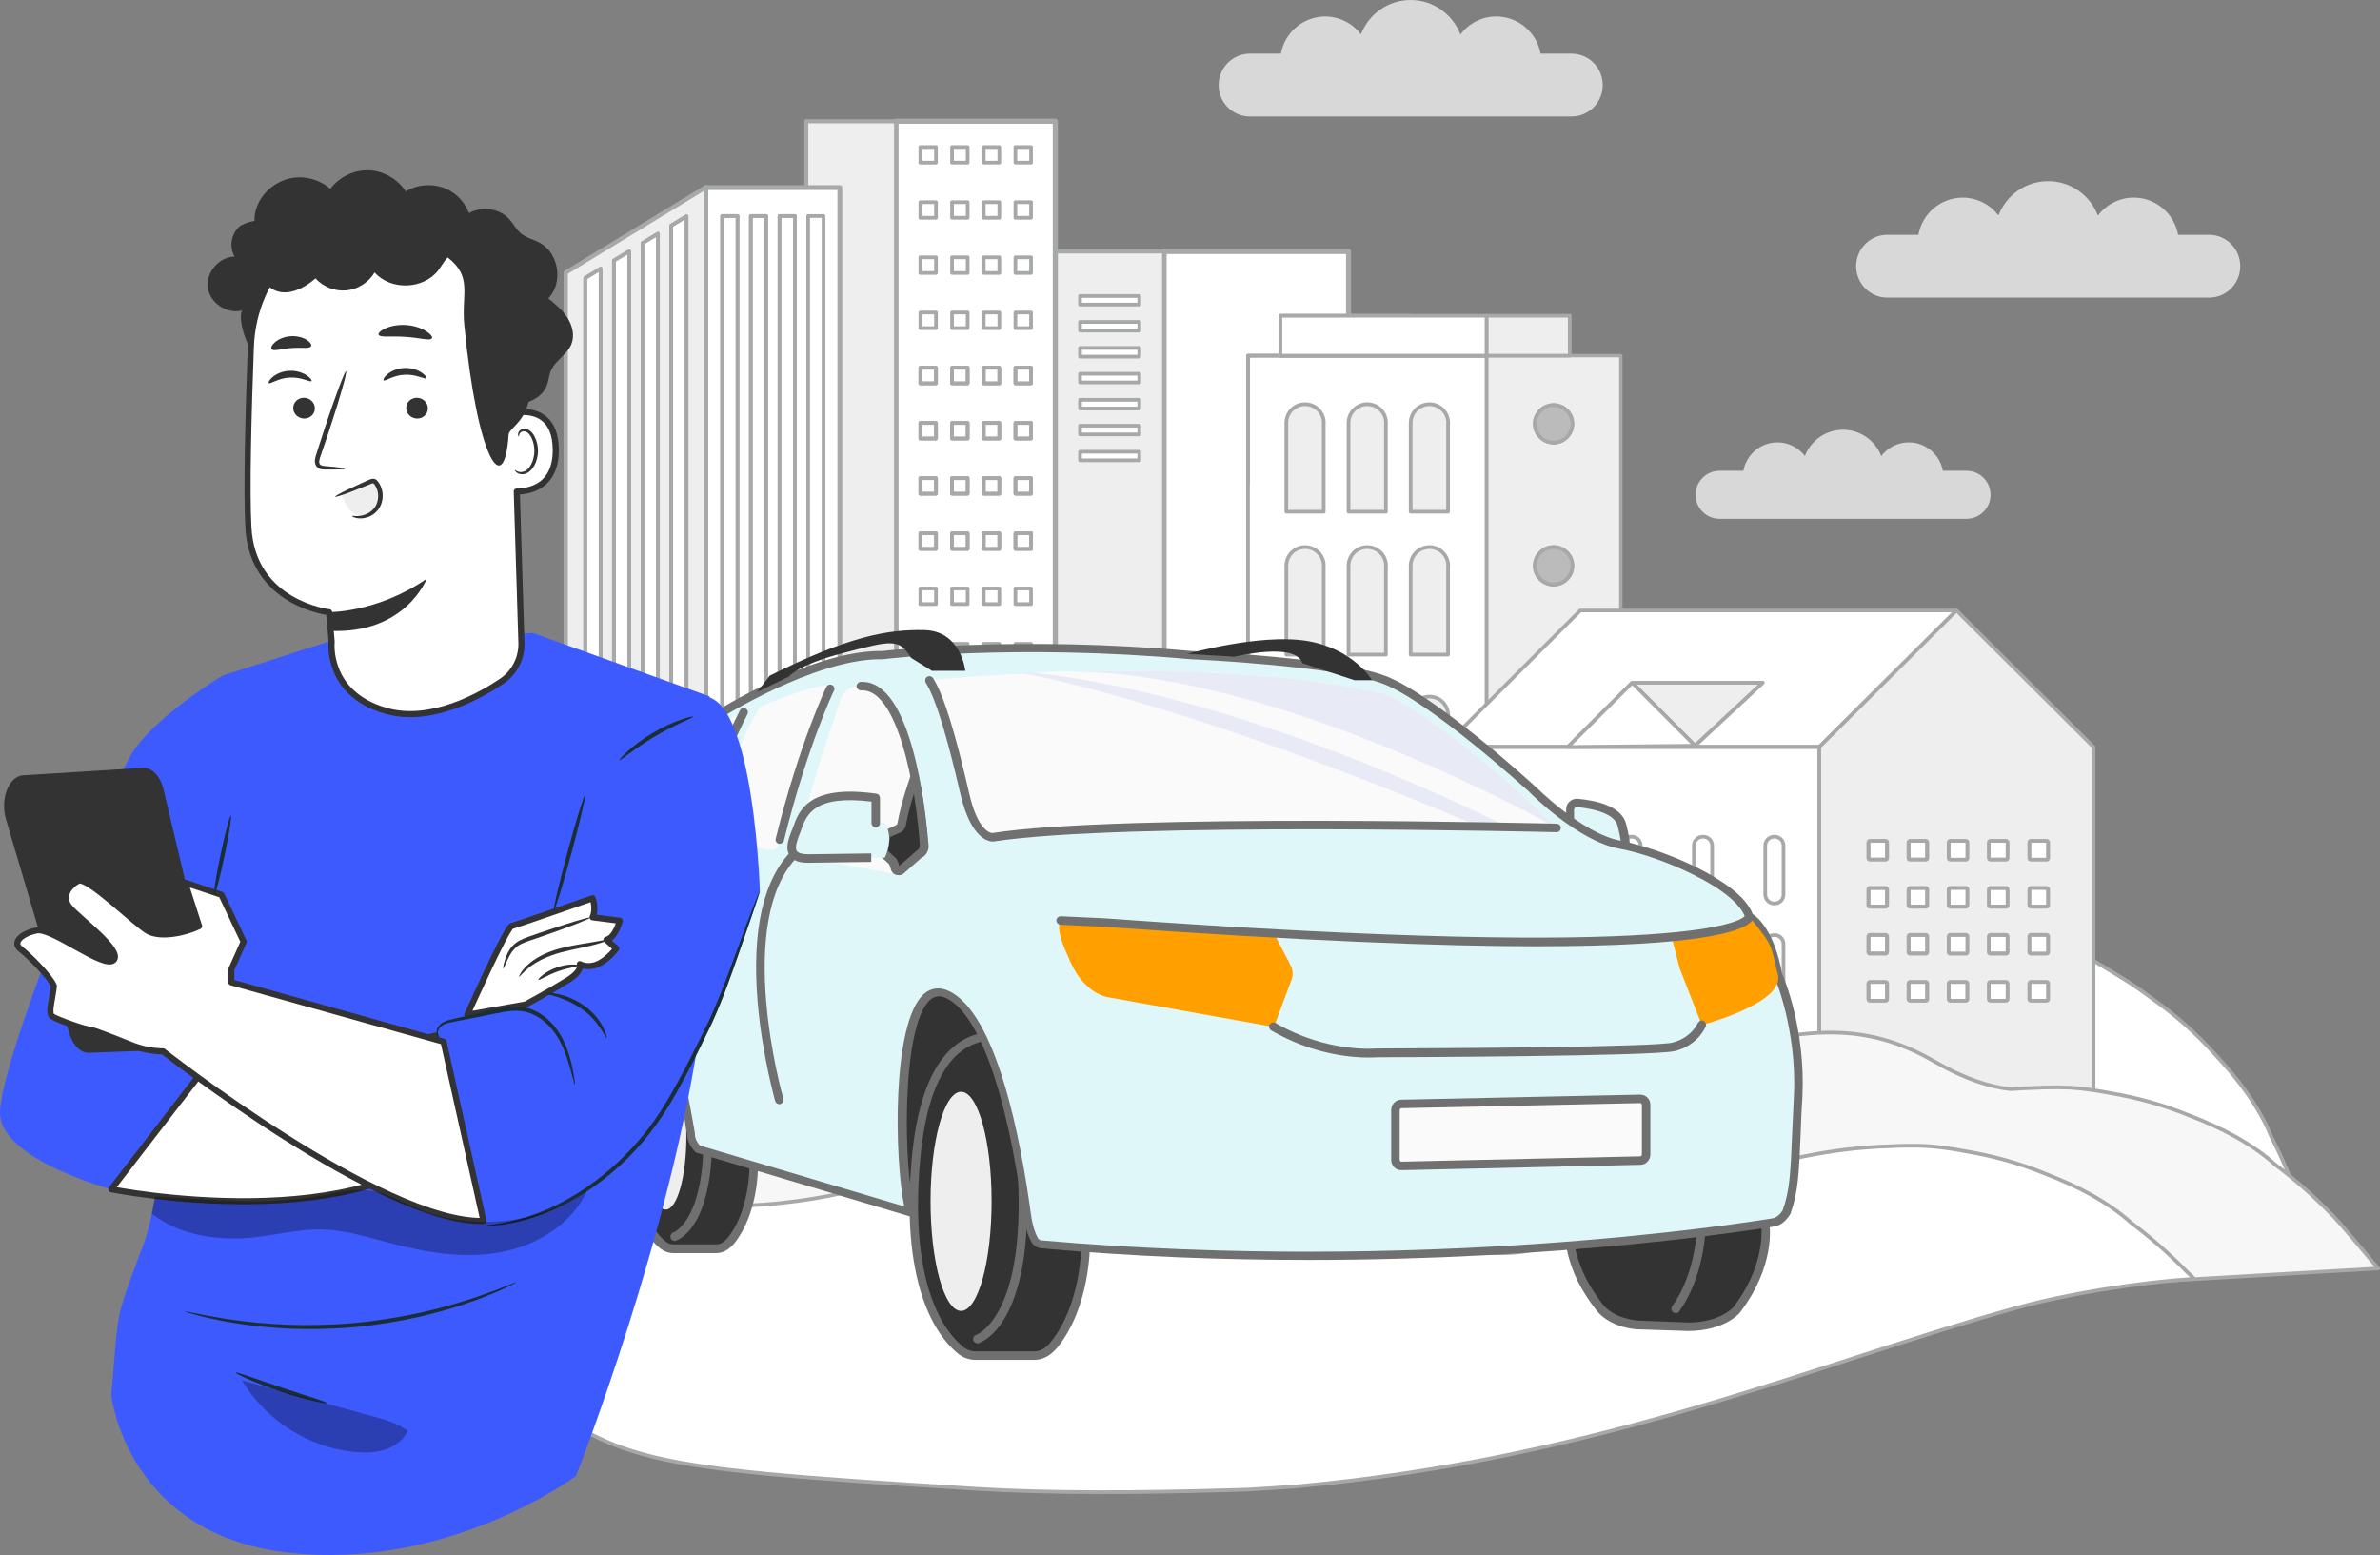 <?xml version="1.0" encoding="UTF-8"?>
<svg xmlns="http://www.w3.org/2000/svg" xmlns:xlink="http://www.w3.org/1999/xlink" viewBox="0 0 780.121 509.576">
  <rect x="0" y="0" width="780.121" height="509.576" fill="#808080" stroke="none"/>
  <defs>
    <style>
      .cls-1, .cls-2, .cls-3, .cls-4, .cls-5, .cls-6, .cls-7, .cls-8, .cls-9, .cls-10, .cls-11, .cls-12, .cls-13, .cls-14, .cls-15 {
        stroke-width: 0px;
      }

      .cls-1, .cls-16 {
        fill: #eee;
      }

      .cls-2 {
        fill: #333;
      }

      .cls-17 {
        stroke-width: 2px;
      }

      .cls-17, .cls-18, .cls-19, .cls-20, .cls-16, .cls-21, .cls-22, .cls-23, .cls-24, .cls-25, .cls-26, .cls-27, .cls-28, .cls-29 {
        stroke-linecap: round;
        stroke-linejoin: round;
      }

      .cls-17, .cls-18, .cls-22, .cls-24, .cls-26, .cls-30, .cls-15, .cls-29 {
        fill: #fff;
      }

      .cls-17, .cls-22 {
        stroke: #333;
      }

      .cls-18 {
        stroke-width: 1.684px;
      }

      .cls-18, .cls-19, .cls-20, .cls-16, .cls-21, .cls-23, .cls-24, .cls-25, .cls-26, .cls-30, .cls-27, .cls-28, .cls-29 {
        stroke: #a7a8a8;
      }

      .cls-19, .cls-3 {
        fill: none;
      }

      .cls-19, .cls-20, .cls-16, .cls-21, .cls-23, .cls-24, .cls-30 {
        stroke-width: 1.205px;
      }

      .cls-31 {
        clip-path: url(#clippath);
      }

      .cls-4 {
        fill: #333;
      }

      .cls-20, .cls-25, .cls-27, .cls-28 {
        fill: #eee;
      }

      .cls-5 {
        fill: #e8eaf6;
      }

      .cls-6 {
        fill: #1a2e35;
      }

      .cls-21 {
        fill: #bbb;
      }

      .cls-7 {
        fill: #000;
      }

      .cls-8 {
        fill: #3d5afe;
      }

      .cls-23 {
        fill: #f7f7f7;
      }

      .cls-9 {
        fill: #ededed;
        opacity: .8;
      }

      .cls-25 {
        stroke-width: 1.088px;
      }

      .cls-26 {
        stroke-width: 1.574px;
      }

      .cls-10 {
        fill: #ffa000;
      }

      .cls-32 {
        opacity: .3;
      }

      .cls-11, .cls-12 {
        fill: #e0f7fa;
      }

      .cls-12 {
        mix-blend-mode: multiply;
      }

      .cls-30 {
        stroke-miterlimit: 10;
      }

      .cls-13 {
        fill: #707070;
      }

      .cls-33 {
        isolation: isolate;
      }

      .cls-27 {
        stroke-width: 1.306px;
      }

      .cls-14 {
        fill: #fafafa;
      }

      .cls-28 {
        stroke-width: 1.316px;
      }

      .cls-29 {
        stroke-width: 1.669px;
      }
    </style>
    <clipPath id="clippath">
      <rect class="cls-3" x="104.203" y="278.793" width="659.849" height="158.676"/>
    </clipPath>
  </defs>
  <g class="cls-33">
    <g id="Capa_1" data-name="Capa 1">
      <g>
        <path class="cls-9" d="M515.117,17.583h-10.132c-1.259-6.911-7.285-12.176-14.524-12.176-4.811,0-9.061,2.304-11.766,5.877-2.526-6.582-8.873-11.283-16.3-11.283s-13.775,4.654-16.3,11.236c-2.705-3.526-6.955-5.83-11.721-5.83-7.24,0-13.265,5.265-14.524,12.176h-10.177c-5.651,0-10.23,4.607-10.23,10.296s4.579,10.296,10.23,10.296h105.446c5.651,0,10.23-4.607,10.23-10.296s-4.579-10.296-10.23-10.296Z"/>
        <path class="cls-9" d="M724.081,76.943h-10.132c-1.259-6.911-7.285-12.176-14.524-12.176-4.811,0-9.061,2.304-11.766,5.877-2.526-6.582-8.873-11.283-16.3-11.283s-13.775,4.654-16.3,11.236c-2.705-3.526-6.955-5.83-11.721-5.83-7.24,0-13.265,5.265-14.524,12.176h-10.177c-5.651,0-10.23,4.607-10.23,10.296s4.579,10.296,10.23,10.296h105.446c5.651,0,10.23-4.607,10.23-10.296s-4.579-10.296-10.23-10.296Z"/>
        <path class="cls-9" d="M644.61,154.272h-7.779c-.967-5.285-5.598-9.311-11.152-9.311-3.695,0-6.962,1.762-9.038,4.494-1.934-5.033-6.812-8.628-12.516-8.628s-10.582,3.559-12.516,8.592c-2.076-2.696-5.344-4.458-9.001-4.458-5.561,0-10.185,4.027-11.152,9.311h-7.817c-4.339,0-7.854,3.523-7.854,7.873s3.515,7.874,7.854,7.874h80.97c4.339,0,7.854-3.523,7.854-7.874s-3.515-7.873-7.854-7.873Z"/>
        <g class="cls-31">
          <g>
            <path class="cls-24" d="M753.829,394.739s0,.001,0,.002c-.017-.049-.033-.098,0-.002Z"/>
            <path class="cls-24" d="M753.83,394.741c.018.052.036.104,0-.002-2.724-8.148-5.891-15.573-9.415-22.388-.021-.054-.039-.098-.061-.152-3.828-9.47-10.706-18.664-18.308-26.715-.015-.017-.028-.036-.043-.051-6.203-6.916-12.924-12.764-19.965-17.763-4.47-3.341-7.768-5.586-10.613-7.297-3-1.804-7.228-4.442-11.016-6.656-8.024-4.691-17.052-8.467-25.922-10.734-2.703-.727-6.271-1.78-8.625-2.25-4.297-.92-8.125-2.376-12.324-3.024-25.793-5.949-70.551,1.98-80.812,3.946-1.334.256-2.619.675-3.847,1.258-11.096,5.271-74.157,32.784-127.86,4.833-59.114-30.766-97.611,14.789-112.203,15.582-14.59.833-65.101-25.295-96.343,0-34.097,27.634-68.433,25.176-68.433,25.176-17.563-7.771-32.272-10.308-44.761-9.555-8.961.516-16.771,2.736-23.67,5.947-16.176,7.494-27.198,20.379-36.04,29.221-4.52,4.52-9.595,7.453-15.383,9.237-6.343,1.983-13.52,2.657-21.846,2.657-14.114.04-31.479-1.745-53.484-2.142-7.93-.118-16.256,1.031-24.622,3.093-1.744.436-3.449.912-5.194,1.388-24.105,6.859-47.854,20.22-62.683,29.576,26.921,2.379,51.225,4.798,69.146,7.098,1.467.197,2.895.356,4.242.555H39.882s18.635-31.996,63.357-34.018c0,0,15.582,2.814,27.316-10.546,11.736-13.361,29.578-22.283,56.696-14.591,27.159,7.692,34.414-13.758,69.662-15.383,35.207-1.626,53.049,10.11,76.519,7.691,23.471-2.419,58.283-32.273,110.934-25.652,52.652,6.581,42.938,24.819,87.462,17.524,23.889-3.911,42.068-9.912,58.846-11.713.295,2.525.567,4.86.814,6.972,1.809.352,3.642.707,5.457,1.059l22.374,12.372,135.503,38.395s.126-.268-.993-2.946Z"/>
          </g>
        </g>
        <g>
          <rect class="cls-29" x="381.565" y="82.413" width="60.47" height="191.072" transform="translate(823.6 355.897) rotate(-180)"/>
          <rect class="cls-27" x="345.921" y="82.413" width="35.644" height="191.072" transform="translate(727.486 355.897) rotate(-180)"/>
          <rect class="cls-18" x="293.666" y="39.73" width="52.255" height="225.126" transform="translate(639.586 304.586) rotate(-180)"/>
          <path class="cls-19" d="M293.666,39.73v240.259c11.54,2.895,19.791,10.11,33.897,17.96,6.071,3.37,12.419,4.838,18.358,5.154V39.73s-52.255,0-52.255,0ZM332.839,229.047h5.119v5.115h-5.119v-5.115ZM332.839,210.967h5.119v5.115h-5.119v-5.115ZM332.839,192.849h5.119v5.115h-5.119v-5.115ZM332.839,174.769h5.119v5.115h-5.119v-5.115ZM332.839,156.69h5.119v5.115h-5.119v-5.115ZM332.839,138.611h5.119v5.113h-5.119v-5.113ZM332.839,120.492h5.119v5.154h-5.119v-5.154ZM332.839,102.412h5.119v5.115h-5.119v-5.115ZM332.839,84.334h5.119v5.114h-5.119v-5.114ZM332.839,66.254h5.119v5.115h-5.119v-5.115ZM332.839,48.174h5.119v5.115h-5.119v-5.115ZM322.455,229.047h5.107v5.115h-5.107v-5.115ZM322.455,210.967h5.107v5.115h-5.107v-5.115ZM322.455,192.849h5.107v5.115h-5.107v-5.115ZM322.455,174.769h5.107v5.115h-5.107v-5.115ZM322.455,156.69h5.107v5.115h-5.107v-5.115ZM322.455,138.611h5.107v5.113h-5.107v-5.113ZM322.455,120.492h5.107v5.154h-5.107v-5.154ZM322.455,102.412h5.107v5.115h-5.107v-5.115ZM322.455,84.334h5.107v5.114h-5.107v-5.114ZM322.455,66.254h5.107v5.115h-5.107v-5.115ZM322.455,48.174h5.107v5.115h-5.107v-5.115ZM312.06,229.047h5.119v5.115h-5.119v-5.115ZM312.06,210.967h5.119v5.115h-5.119v-5.115ZM312.06,192.849h5.119v5.115h-5.119v-5.115ZM312.06,174.769h5.119v5.115h-5.119v-5.115ZM312.06,156.69h5.119v5.115h-5.119v-5.115ZM312.06,138.611h5.119v5.113h-5.119v-5.113ZM312.06,120.492h5.119v5.154h-5.119v-5.154ZM312.06,102.412h5.119v5.115h-5.119v-5.115ZM312.06,84.334h5.119v5.114h-5.119v-5.114ZM312.06,66.254h5.119v5.115h-5.119v-5.115ZM312.06,48.174h5.119v5.115h-5.119v-5.115ZM301.676,234.162v-5.115h5.119v5.115h-5.156s.036,0,.036,0ZM301.676,216.082v-5.115h5.119v5.115h-5.156s.036,0,.036,0ZM301.676,197.964v-5.115h5.119v5.115h-5.156s.036,0,.036,0ZM301.676,179.884v-5.115h5.119v5.115h-5.156s.036,0,.036,0ZM301.676,161.804v-5.115h5.119v5.115h-5.156s.036,0,.036,0ZM301.676,143.725v-5.113h5.119v5.113h-5.156s.036,0,.036,0ZM301.676,125.646v-5.154h5.119v5.154h-5.156s.036,0,.036,0ZM301.676,107.527v-5.115h5.119v5.115h-5.156s.036,0,.036,0ZM301.676,89.447v-5.114h5.119v5.114h-5.156s.036,0,.036,0ZM301.676,71.369v-5.115h5.119v5.115h-5.156s.036,0,.036,0ZM301.676,53.289v-5.115h5.119v5.115h-5.156s.036,0,.036,0Z"/>
          <path class="cls-28" d="M264.286,39.731v230.828c5.589,3.975,8.769,7.335,8.769,7.335,8.444-1.326,14.949-.853,20.659.899V39.731s-29.428,0-29.428,0Z"/>
          <path class="cls-19" d="M253.902,70.786h5.035v186.662h-5.035V70.786Z"/>
          <path class="cls-19" d="M332.839,120.491h5.119v5.115h-5.119v-5.115Z"/>
          <path class="cls-19" d="M322.455,120.491h5.107v5.115h-5.107v-5.115Z"/>
          <path class="cls-19" d="M312.06,120.491h5.119v5.115h-5.119v-5.115Z"/>
          <path class="cls-19" d="M301.676,120.491h5.119v5.115h-5.119v-5.115Z"/>
          <path class="cls-19" d="M332.839,138.57h5.119v5.115h-5.119v-5.115Z"/>
          <path class="cls-19" d="M322.455,138.57h5.107v5.115h-5.107v-5.115Z"/>
          <path class="cls-19" d="M312.06,138.57h5.119v5.115h-5.119v-5.115Z"/>
          <path class="cls-19" d="M301.676,138.57h5.119v5.115h-5.119v-5.115Z"/>
          <path class="cls-19" d="M332.839,156.69h5.119v5.115h-5.119v-5.115Z"/>
          <path class="cls-19" d="M322.455,156.69h5.107v5.115h-5.107v-5.115Z"/>
          <path class="cls-19" d="M312.06,156.69h5.119v5.115h-5.119v-5.115Z"/>
          <path class="cls-19" d="M301.676,156.69h5.119v5.115h-5.119v-5.115Z"/>
          <path class="cls-19" d="M332.839,174.769h5.119v5.115h-5.119v-5.115Z"/>
          <path class="cls-19" d="M322.455,174.769h5.107v5.115h-5.107v-5.115Z"/>
          <path class="cls-19" d="M312.06,174.769h5.119v5.115h-5.119v-5.115Z"/>
          <path class="cls-19" d="M301.676,174.769h5.119v5.115h-5.119v-5.115Z"/>
          <path class="cls-24" d="M354.016,97.002h19.418v2.815h-19.418v-2.815Z"/>
          <path class="cls-24" d="M354.016,105.487h19.418v2.855h-19.418v-2.855Z"/>
          <path class="cls-24" d="M354.016,114.011h19.418v2.855h-19.418v-2.855Z"/>
          <path class="cls-24" d="M354.016,122.496h19.418v2.815h-19.418v-2.815Z"/>
          <path class="cls-24" d="M354.016,131.02h19.418v2.855h-19.418v-2.855Z"/>
          <path class="cls-24" d="M354.016,139.505h19.418v2.855h-19.418v-2.855Z"/>
          <path class="cls-24" d="M354.016,148.029h19.418v2.815h-19.418v-2.815Z"/>
          <rect class="cls-26" x="231.354" y="61.47" width="43.931" height="233.761" transform="translate(506.64 356.702) rotate(-180)"/>
          <polygon class="cls-26" points="231.354 295.232 185.532 299.929 185.532 89.382 231.354 61.47 231.354 295.232"/>
          <path class="cls-19" d="M231.354,61.47v221.709c18.96-2.3,34.74,4.48,43.931,9.951V61.47s-43.931,0-43.931,0ZM264.902,70.788h5.035v186.661h-5.035V70.788ZM255.507,70.788h5.035v186.661h-5.035V70.788ZM246.111,70.788h5.035v186.661h-5.035V70.788ZM236.715,70.788h5.035v186.661h-5.035V70.788Z"/>
          <path class="cls-20" d="M185.532,89.382v196.81c12.805,2.339,20.731,5.393,20.731,5.393,8.757-4.877,17.201-7.454,25.092-8.406V61.47s-45.823,27.912-45.823,27.912ZM220.019,73.92l4.999-3.054v186.582h-4.999V73.92ZM210.624,79.628l5.035-3.052v180.872h-5.035V79.628ZM201.228,85.378l4.999-3.054v175.124h-4.999V85.378ZM191.832,91.086l5.035-3.052v169.414h-5.035V91.086Z"/>
          <path class="cls-19" d="M255.507,70.786h5.035v186.662h-5.035V70.786Z"/>
          <path class="cls-19" d="M246.111,70.786h5.035v186.662h-5.035V70.786Z"/>
          <path class="cls-19" d="M236.715,70.786h5.035v186.662h-5.035V70.786Z"/>
          <path class="cls-19" d="M220.019,73.918v183.529s5.035,0,5.035,0V70.866s-5.035,3.052-5.035,3.052Z"/>
          <path class="cls-19" d="M210.624,79.668v177.78s5.035,0,5.035,0V76.576s-5.035,3.092-5.035,3.092Z"/>
          <path class="cls-19" d="M201.228,85.378v172.071s5.035,0,5.035,0V82.324s-5.035,3.054-5.035,3.054Z"/>
          <path class="cls-19" d="M191.832,91.126v166.321s5.035,0,5.035,0V88.034s-5.035,3.092-5.035,3.092Z"/>
        </g>
        <g>
          <rect class="cls-25" x="487.256" y="116.553" width="44.016" height="177.808"/>
          <rect class="cls-24" x="409.073" y="116.553" width="78.184" height="177.808"/>
          <path class="cls-19" d="M409.073,158.381v-41.828h78.148"/>
          <path class="cls-19" d="M462.394,103.468h-42.695v13.083h42.695"/>
          <path class="cls-16" d="M433.929,138.597c0-3.37-2.734-6.146-6.143-6.146s-6.145,2.736-6.145,6.146v29.1h12.252v-29.1h.036Z"/>
          <path class="cls-16" d="M454.311,138.597c0-3.37-2.734-6.146-6.143-6.146-3.373,0-6.143,2.736-6.143,6.146v29.1h12.251v-29.1h.036Z"/>
          <path class="cls-16" d="M433.929,185.421c0-3.37-2.734-6.146-6.143-6.146s-6.145,2.736-6.145,6.146v29.1h12.252v-29.1h.036Z"/>
          <path class="cls-16" d="M454.311,185.421c0-3.37-2.734-6.146-6.143-6.146-3.373,0-6.143,2.736-6.143,6.146v29.1h12.251v-29.1h.036Z"/>
          <path class="cls-16" d="M433.929,234.425c0-3.37-2.734-6.146-6.143-6.146s-6.145,2.736-6.145,6.146v29.1h12.252v-29.1h.036Z"/>
          <path class="cls-16" d="M454.311,234.425c0-3.37-2.734-6.146-6.143-6.146-3.373,0-6.143,2.736-6.143,6.146v29.1h12.251v-29.1h.036Z"/>
          <path class="cls-16" d="M474.693,138.597c0-3.37-2.734-6.146-6.144-6.146-3.373,0-6.155,2.736-6.155,6.146v29.1h12.251v-29.1h.048Z"/>
          <path class="cls-16" d="M474.693,185.42c0-3.37-2.734-6.146-6.144-6.146-3.373,0-6.155,2.736-6.155,6.146v29.102h12.251v-29.102h.048Z"/>
          <path class="cls-16" d="M474.693,234.424c0-3.369-2.734-6.145-6.144-6.145-3.373,0-6.155,2.736-6.155,6.145v29.102h12.251v-29.102h.048Z"/>
          <path class="cls-19" d="M515.371,138.874c0,3.37-2.734,6.146-6.143,6.146-3.373,0-6.155-2.737-6.155-6.146,0-3.37,2.734-6.106,6.155-6.106,3.409-.04,6.143,2.736,6.143,6.106Z"/>
          <path class="cls-19" d="M515.371,185.42c0,3.369-2.734,6.145-6.143,6.145-3.373,0-6.155-2.736-6.155-6.145,0-3.37,2.734-6.146,6.155-6.146,3.409.04,6.143,2.775,6.143,6.146Z"/>
          <path class="cls-19" d="M515.371,234.424c0,3.37-2.734,6.146-6.143,6.146-3.373,0-6.155-2.736-6.155-6.146,0-3.369,2.734-6.145,6.155-6.145s6.143,2.775,6.143,6.145Z"/>
          <path class="cls-19" d="M487.256,116.553h-24.863"/>
          <path class="cls-20" d="M514.54,103.468h-27.284v13.083h27.284v-13.083Z"/>
          <path class="cls-21" d="M509.264,240.57c-3.373,0-6.143-2.736-6.143-6.145,0-3.37,2.734-6.146,6.143-6.146,3.373,0,6.143,2.736,6.143,6.146-.036,3.369-2.77,6.145-6.143,6.145Z"/>
          <path class="cls-21" d="M509.264,191.565c-3.373,0-6.143-2.736-6.143-6.145,0-3.37,2.734-6.146,6.143-6.146,3.373,0,6.143,2.736,6.143,6.146-.036,3.369-2.77,6.145-6.143,6.145Z"/>
          <path class="cls-21" d="M509.264,145.039c-3.373,0-6.143-2.736-6.143-6.145,0-3.37,2.734-6.146,6.143-6.146,3.373,0,6.143,2.736,6.143,6.146-.036,3.369-2.77,6.145-6.143,6.145Z"/>
          <rect class="cls-24" x="419.698" y="103.468" width="67.558" height="13.084"/>
        </g>
        <g>
          <rect class="cls-24" x="604.125" y="266.512" width="73.969" height="71.578"/>
          <path class="cls-20" d="M577.825,223.722l-22.203,20.656-20.617-20.656h42.82Z"/>
          <path class="cls-24" d="M641.261,200.053l-44.92,44.723h-82.428l41.709-.396,22.203-20.656h-42.82l-21.092,21.053h-40.679l44.762-44.723h123.264Z"/>
          <rect class="cls-24" x="473.195" y="244.776" width="123.146" height="109.11"/>
          <path class="cls-19" d="M485.208,326.608c-.159-.357-.237-.753-.237-1.149v-16.097c0-1.586,1.308-2.895,2.893-2.895h.199c1.585,0,2.895,1.308,2.895,2.895v16.097c0,1.506-1.15,2.736-2.618,2.854M596.341,244.776h-123.067,123.067Z"/>
          <path class="cls-19" d="M618.068,321.77h-5.154c-.278,0-.516.239-.516.516v5.154c0,.277.237.516.516.516h5.154c.277,0,.516-.239.516-.516v-5.154c0-.277-.199-.516-.516-.516ZM618.068,306.348h-5.154c-.278,0-.516.237-.516.516v5.153c0,.278.237.516.516.516h5.154c.277,0,.516-.237.516-.516v-5.153c0-.278-.199-.516-.516-.516ZM618.068,290.925h-5.154c-.278,0-.516.239-.516.516v5.154c0,.277.237.516.516.516h5.154c.277,0,.516-.239.516-.516v-5.154c0-.277-.199-.516-.516-.516ZM618.068,275.502h-5.154c-.278,0-.516.237-.516.516v5.153c0,.278.237.516.516.516h5.154c.277,0,.516-.237.516-.516v-5.153c0-.278-.199-.516-.516-.516ZM631.231,321.77h-5.154c-.277,0-.516.239-.516.516v5.154c0,.277.239.516.516.516h5.154c.277,0,.516-.239.516-.516v-5.154c0-.277-.199-.516-.516-.516ZM631.231,306.348h-5.154c-.277,0-.516.237-.516.516v5.153c0,.278.239.516.516.516h5.154c.277,0,.516-.237.516-.516v-5.153c0-.278-.199-.516-.516-.516ZM631.231,290.925h-5.154c-.277,0-.516.239-.516.516v5.154c0,.277.239.516.516.516h5.154c.277,0,.516-.239.516-.516v-5.154c0-.277-.199-.516-.516-.516ZM631.231,275.502h-5.154c-.277,0-.516.237-.516.516v5.153c0,.278.239.516.516.516h5.154c.277,0,.516-.237.516-.516v-5.153c0-.278-.199-.516-.516-.516ZM644.393,321.77h-5.153c-.278,0-.516.239-.516.516v5.154c0,.277.237.516.516.516h5.153c.278,0,.516-.239.516-.516v-5.154c0-.277-.237-.516-.516-.516ZM657.553,321.77h-5.151c-.277,0-.516.239-.516.516v5.154c0,.277.239.516.516.516h5.151c.277,0,.518-.239.518-.516v-5.154c0-.277-.241-.516-.518-.516Z"/>
          <path class="cls-24" d="M555.622,244.378l-41.709.396,21.092-21.053,20.617,20.656Z"/>
          <path class="cls-19" d="M487.864,296.079h.199c1.586,0,2.895-1.308,2.895-2.893v-16.098c0-1.585-1.308-2.893-2.895-2.893h-.199c-1.585,0-2.893,1.308-2.893,2.893v16.098c0,1.585,1.308,2.893,2.893,2.893Z"/>
          <path class="cls-19" d="M511.297,296.079h.199c1.585,0,2.893-1.308,2.893-2.893v-16.098c0-1.585-1.308-2.893-2.893-2.893h-.199c-1.585,0-2.895,1.308-2.895,2.893v16.098c0,1.585,1.309,2.893,2.895,2.893Z"/>
          <path class="cls-19" d="M534.689,296.079h.199c1.585,0,2.893-1.308,2.893-2.893v-16.098c0-1.585-1.308-2.893-2.893-2.893h-.199c-1.585,0-2.895,1.308-2.895,2.893v16.098c.04,1.585,1.309,2.893,2.895,2.893Z"/>
          <path class="cls-19" d="M558.121,296.079h.199c1.585,0,2.893-1.308,2.893-2.893v-16.098c0-1.585-1.308-2.893-2.893-2.893h-.199c-1.586,0-2.895,1.308-2.895,2.893v16.098c0,1.585,1.308,2.893,2.895,2.893Z"/>
          <path class="cls-19" d="M581.513,296.079h.199c1.585,0,2.893-1.308,2.893-2.893v-16.098c0-1.585-1.308-2.893-2.893-2.893h-.199c-1.585,0-2.895,1.308-2.895,2.893v16.098c.04,1.585,1.349,2.893,2.895,2.893Z"/>
          <path class="cls-19" d="M488.302,328.313c1.467-.118,2.616-1.348,2.616-2.854v-16.098c0-1.585-1.308-2.893-2.895-2.893h-.198c-1.586,0-2.895,1.308-2.895,2.893v16.098c0,.396.079.793.237,1.149"/>
          <path class="cls-19" d="M511.297,328.313h.199c1.585,0,2.893-1.308,2.893-2.895v-16.097c0-1.585-1.308-2.893-2.893-2.893h-.199c-1.585,0-2.895,1.308-2.895,2.893v16.097c0,1.626,1.309,2.895,2.895,2.895Z"/>
          <path class="cls-19" d="M534.689,328.313h.199c1.585,0,2.893-1.308,2.893-2.895v-16.097c0-1.585-1.308-2.893-2.893-2.893h-.199c-1.585,0-2.895,1.308-2.895,2.893v16.097c.04,1.626,1.309,2.895,2.895,2.895Z"/>
          <path class="cls-19" d="M558.121,328.313h.199c1.585,0,2.893-1.308,2.893-2.895v-16.097c0-1.585-1.308-2.893-2.893-2.893h-.199c-1.586,0-2.895,1.308-2.895,2.893v16.097c0,1.626,1.308,2.895,2.895,2.895Z"/>
          <path class="cls-19" d="M581.513,328.313h.199c1.585,0,2.893-1.308,2.893-2.895v-16.097c0-1.585-1.308-2.893-2.893-2.893h-.199c-1.585,0-2.895,1.308-2.895,2.893v16.097c.04,1.626,1.349,2.895,2.895,2.895Z"/>
          <path class="cls-19" d="M618.584,276.056v5.154c0,.278-.239.516-.516.516h-5.154c-.278,0-.516-.237-.516-.516v-5.154c0-.277.237-.514.516-.514h5.154c.317-.04.516.198.516.514Z"/>
          <path class="cls-19" d="M631.746,276.056v5.154c0,.278-.237.516-.516.516h-5.153c-.278,0-.516-.237-.516-.516v-5.154c0-.277.237-.514.516-.514h5.153c.318-.04.516.198.516.514Z"/>
          <path class="cls-19" d="M618.584,291.44v5.154c0,.278-.239.516-.516.516h-5.154c-.278,0-.516-.237-.516-.516v-5.154c0-.277.237-.516.516-.516h5.154c.317,0,.516.239.516.516Z"/>
          <path class="cls-19" d="M631.746,291.44v5.154c0,.278-.237.516-.516.516h-5.153c-.278,0-.516-.237-.516-.516v-5.154c0-.277.237-.516.516-.516h5.153c.318,0,.516.239.516.516Z"/>
          <path class="cls-19" d="M618.584,306.864v5.154c0,.277-.239.516-.516.516h-5.154c-.278,0-.516-.239-.516-.516v-5.154c0-.277.237-.516.516-.516h5.154c.317,0,.516.239.516.516Z"/>
          <path class="cls-19" d="M644.909,276.056v5.154c0,.278-.237.516-.514.516h-5.154c-.278,0-.516-.237-.516-.516v-5.154c0-.277.237-.514.516-.514h5.154c.277-.04.514.198.514.514Z"/>
          <path class="cls-19" d="M644.909,291.44v5.154c0,.278-.237.516-.514.516h-5.154c-.278,0-.516-.237-.516-.516v-5.154c0-.277.237-.516.516-.516h5.154c.277,0,.514.239.514.516Z"/>
          <path class="cls-19" d="M644.909,306.864v5.154c0,.277-.237.516-.514.516h-5.154c-.278,0-.516-.239-.516-.516v-5.154c0-.277.237-.516.516-.516h5.154c.277,0,.514.239.514.516Z"/>
          <path class="cls-19" d="M631.746,306.864v5.154c0,.277-.237.516-.516.516h-5.153c-.278,0-.516-.239-.516-.516v-5.154c0-.277.237-.516.516-.516h5.153c.318,0,.516.239.516.516Z"/>
          <path class="cls-19" d="M618.584,322.287v5.153c0,.278-.239.516-.516.516h-5.154c-.278,0-.516-.237-.516-.516v-5.153c0-.278.237-.516.516-.516h5.154c.317,0,.516.237.516.516Z"/>
          <path class="cls-19" d="M671.358,276.056v5.154c0,.278-.241.516-.518.516h-5.156c-.277,0-.518-.237-.518-.516v-5.154c0-.277.241-.514.518-.514h5.156c.277-.04.518.198.518.514Z"/>
          <path class="cls-19" d="M671.358,291.44v5.154c0,.278-.241.516-.518.516h-5.156c-.277,0-.518-.237-.518-.516v-5.154c0-.277.241-.516.518-.516h5.156c.277,0,.518.239.518.516Z"/>
          <path class="cls-19" d="M671.358,306.864v5.154c0,.277-.241.516-.518.516h-5.156c-.277,0-.518-.239-.518-.516v-5.154c0-.277.241-.516.518-.516h5.156c.277,0,.518.239.518.516Z"/>
          <path class="cls-19" d="M671.358,322.287v5.153c0,.278-.241.516-.518.516h-5.156c-.277,0-.518-.237-.518-.516v-5.153c0-.278.241-.516.518-.516h5.156c.277,0,.518.237.518.516Z"/>
          <path class="cls-19" d="M631.746,322.287v5.153c0,.278-.237.516-.516.516h-5.153c-.278,0-.516-.237-.516-.516v-5.153c0-.278.237-.516.516-.516h5.153c.318,0,.516.237.516.516Z"/>
          <path class="cls-19" d="M644.909,322.287v5.153c0,.278-.237.516-.514.516h-5.154c-.278,0-.516-.237-.516-.516v-5.153c0-.278.237-.516.516-.516h5.154c.277,0,.514.237.514.516Z"/>
          <path class="cls-19" d="M658.071,322.287v5.153c0,.278-.241.516-.518.516h-5.151c-.278,0-.516-.237-.516-.516v-5.153c0-.278.237-.516.516-.516h5.151c.277,0,.518.237.518.516Z"/>
          <path class="cls-19" d="M657.553,306.348h-5.151c-.278,0-.516.237-.516.516v5.153c0,.278.237.516.516.516h5.151c.277,0,.518-.237.518-.516v-5.153c0-.278-.241-.516-.518-.516ZM657.553,290.925h-5.151c-.278,0-.516.239-.516.516v5.154c0,.277.237.516.516.516h5.151c.277,0,.518-.239.518-.516v-5.154c0-.277-.241-.516-.518-.516ZM657.553,275.502h-5.151c-.278,0-.516.237-.516.516v5.153c0,.278.237.516.516.516h5.151c.277,0,.518-.237.518-.516v-5.153c0-.278-.241-.516-.518-.516Z"/>
          <path class="cls-19" d="M658.071,276.056v5.154c0,.278-.241.516-.518.516h-5.151c-.278,0-.516-.237-.516-.516v-5.154c0-.277.237-.514.516-.514h5.151c.277-.04.518.198.518.514Z"/>
          <path class="cls-19" d="M658.071,291.44v5.154c0,.278-.241.516-.518.516h-5.151c-.278,0-.516-.237-.516-.516v-5.154c0-.277.237-.516.516-.516h5.151c.277,0,.518.239.518.516Z"/>
          <path class="cls-19" d="M658.071,306.864v5.154c0,.277-.241.516-.518.516h-5.151c-.278,0-.516-.239-.516-.516v-5.154c0-.277.237-.516.516-.516h5.151c.277,0,.518.239.518.516Z"/>
          <path class="cls-20" d="M666.118,224.753l-6.782-6.74-5.466-5.431-12.569-12.529-44.96,44.723v109.11c21.291.991,44.444,2.616,69.777,4.995,4.686.436,9.444.912,14.238,1.388,1.939.198,3.879.396,5.866.595v-116.089l-20.105-20.023ZM618.584,327.44c0,.278-.239.516-.516.516h-5.154c-.278,0-.516-.237-.516-.516v-5.154c0-.277.237-.514.516-.514h5.154c.277,0,.516.237.516.514v5.154ZM618.584,312.018c0,.277-.239.516-.516.516h-5.154c-.278,0-.516-.239-.516-.516v-5.154c0-.277.237-.516.516-.516h5.154c.277,0,.516.239.516.516v5.154ZM618.584,296.634c0,.278-.239.516-.516.516h-5.154c-.278,0-.516-.237-.516-.516v-5.154c0-.277.237-.516.516-.516h5.154c.277,0,.516.239.516.516v5.154ZM618.584,281.212c0,.277-.239.516-.516.516h-5.154c-.278,0-.516-.239-.516-.516v-5.154c0-.278.237-.516.516-.516h5.154c.277,0,.516.237.516.516v5.154ZM631.746,327.44c0,.278-.239.516-.516.516h-5.154c-.277,0-.516-.237-.516-.516v-5.154c0-.277.239-.514.516-.514h5.154c.277,0,.516.237.516.514v5.154ZM631.746,312.018c0,.277-.239.516-.516.516h-5.154c-.277,0-.516-.239-.516-.516v-5.154c0-.277.239-.516.516-.516h5.154c.277,0,.516.239.516.516v5.154ZM631.746,296.634c0,.278-.239.516-.516.516h-5.154c-.277,0-.516-.237-.516-.516v-5.154c0-.277.239-.516.516-.516h5.154c.277,0,.516.239.516.516v5.154ZM631.746,281.212c0,.277-.239.516-.516.516h-5.154c-.277,0-.516-.239-.516-.516v-5.154c0-.278.239-.516.516-.516h5.154c.277,0,.516.237.516.516v5.154ZM644.909,327.44c0,.278-.237.516-.516.516h-5.153c-.278,0-.516-.237-.516-.516v-5.154c0-.277.237-.514.516-.514h5.153c.278,0,.516.237.516.514v5.154ZM644.909,312.018c0,.277-.237.516-.516.516h-5.153c-.278,0-.516-.239-.516-.516v-5.154c0-.277.237-.516.516-.516h5.153c.278,0,.516.239.516.516v5.154ZM644.909,296.634c0,.278-.237.516-.516.516h-5.153c-.278,0-.516-.237-.516-.516v-5.154c0-.277.237-.516.516-.516h5.153c.278,0,.516.239.516.516v5.154ZM644.909,281.212c0,.277-.237.516-.516.516h-5.153c-.278,0-.516-.239-.516-.516v-5.154c0-.278.237-.516.516-.516h5.153c.278,0,.516.237.516.516v5.154ZM658.071,327.44c0,.278-.241.516-.518.516h-5.151c-.277,0-.516-.237-.516-.516v-5.154c0-.277.239-.514.516-.514h5.151c.277,0,.518.237.518.514v5.154ZM658.071,312.018c0,.277-.241.516-.518.516h-5.151c-.277,0-.516-.239-.516-.516v-5.154c0-.277.239-.516.516-.516h5.151c.277,0,.518.239.518.516v5.154ZM658.071,296.634c0,.278-.241.516-.518.516h-5.151c-.277,0-.516-.237-.516-.516v-5.154c0-.277.239-.516.516-.516h5.151c.277,0,.518.239.518.516v5.154ZM658.071,281.212c0,.277-.241.516-.518.516h-5.151c-.277,0-.516-.239-.516-.516v-5.154c0-.278.239-.516.516-.516h5.151c.277,0,.518.237.518.516v5.154ZM671.358,327.44c0,.278-.241.516-.518.516h-5.156c-.277,0-.518-.237-.518-.516v-5.154c0-.277.241-.514.518-.514h5.156c.277,0,.518.237.518.514v5.154ZM671.358,312.018c0,.277-.241.516-.518.516h-5.156c-.277,0-.518-.239-.518-.516v-5.154c0-.277.241-.516.518-.516h5.156c.277,0,.518.239.518.516v5.154ZM671.358,296.634c0,.278-.241.516-.518.516h-5.156c-.277,0-.518-.237-.518-.516v-5.154c0-.277.241-.516.518-.516h5.156c.277,0,.518.239.518.516v5.154ZM671.358,281.212c0,.277-.241.516-.518.516h-5.156c-.277,0-.518-.239-.518-.516v-5.154c0-.278.241-.516.518-.516h5.156c.277,0,.518.237.518.516v5.154Z"/>
        </g>
        <g>
          <path class="cls-23" d="M764.05,397.729s.001.001.002.002c-.037-.037-.074-.074-.002-.002Z"/>
          <path class="cls-23" d="M764.052,397.731c.038.039.076.078-.002-.002-6.005-6.145-12.094-11.444-18.237-16.041-.042-.039-.078-.071-.12-.11-7.575-6.853-17.774-12.126-28.127-16.056-.02-.009-.041-.02-.061-.027-8.598-3.518-17.197-5.849-25.713-7.277-5.48-1.057-10.181-1.643-13.497-1.803-2.391-.114-5.075-.125-7.936-.049v-.014c-.025.006-.052.01-.077.016-1.29.034-2.612.084-3.964.153-2.457.07-4.897.204-7.321.392-6.648-.732-14.945-3.275-25.074-9.164-32.827-19.032-57.528-4.44-102.053,2.854-44.524,7.295-34.81-10.904-87.463-17.524-52.612-6.622-87.463,23.233-110.934,25.652-23.471,2.419-41.312-9.317-76.519-7.691-35.247,1.625-42.542,23.075-69.661,15.383-27.159-7.691-44.96,1.23-56.696,14.591-11.735,13.401-27.316,10.546-27.316,10.546-44.723,2.021-54.172,28.408-54.172,28.408l30.105,5.61s29.141.833,58.718-15.384c25.842-14.186,42.094-20.604,68.802-18.192l1.755,45.279c3.425.879,6.647,1.785,9.615,2.712,48.568,15.186,184.045,25.336,314.604,0,22.798-4.4,43.136-9.872,63.715-15.382,1.854-.493,3.737-.993,5.598-1.488l25.529,1.375,151.971-8.828s-13.291-16.017-15.466-17.938Z"/>
        </g>
        <g>
          <path class="cls-30" d="M716.905,416.853l.002.002c-.037-.037-.074-.074-.002-.002Z"/>
          <path class="cls-30" d="M716.908,416.856c.038.039.076.078-.002-.002-6.005-6.145-12.094-11.444-18.237-16.041-.042-.039-.078-.071-.12-.11-7.575-6.853-17.774-12.126-28.127-16.056-.02-.009-.041-.02-.061-.027-8.598-3.518-17.197-5.849-25.713-7.277-5.48-1.057-10.181-1.643-13.497-1.803-3.49-.167-7.595-.116-11.977.105-9.563.271-18.892,1.482-27.863,3.31-2.749.524-5.314,1.096-7.636,1.7-4.268,1.047-8.432,2.22-12.493,3.469-9.948,2.935-21.601,6.932-36.684,13.842-6.892,2.946-12.992,5.622-18.134,7.619-8.68,3.079-14.579,4.232-17.485,4.654-27.776,3.462-47.532-13.818-75.127-23.597-31.995-11.339-85.44,1.229-85.44,1.229-28.308-10.546-50.194,0-50.194,0,0,0-34.811,11.339-69.224,5.669-34.415-5.669-51.424.437-80.962,16.613-29.576,16.176-58.718,15.383-58.718,15.383l-30.51-5.499c7.177.952,6.639,3.702,11.079,4.613.873.199,5.347,1.564,6.219,1.722,15.304,3.133,25.669,10.523,45.492,14.885,5.393,1.19,4.22.711,10.008,2.018,0,0,.038,0,.107-.001-.067.025,7.746-.393,7.746-.393,43.415,9.992.702-4.292,65.909,27.881,20.517,10.123,47.057,12.308,124.42,17.1,23.458,1.453,52.507,1.413,87.207.345,1.07-.033,2.132-.082,3.196-.125,4.913-.286,9.892-.616,14.945-.995,100.377-9.193,171.31-40.62,236.067-58.538,15.822-4.378,38.25-8.156,57.988-9.475,0,0-.003-.297-2.177-2.218Z"/>
        </g>
        <path class="cls-19" d="M332.839,252.849h5.119v5.115h-5.119v-5.115Z"/>
        <path class="cls-19" d="M322.455,252.849h5.107v5.115h-5.107v-5.115Z"/>
        <path class="cls-19" d="M312.06,252.849h5.119v5.115h-5.119v-5.115Z"/>
        <path class="cls-19" d="M301.676,252.849h5.119v5.115h-5.119v-5.115Z"/>
        <path class="cls-19" d="M332.839,270.928h5.119v5.113h-5.119v-5.113Z"/>
        <path class="cls-19" d="M322.455,270.928h5.107v5.113h-5.107v-5.113Z"/>
        <path class="cls-19" d="M312.06,270.928h5.119v5.113h-5.119v-5.113Z"/>
        <path class="cls-19" d="M301.676,270.928h5.119v5.113h-5.119v-5.113Z"/>
        <path class="cls-19" d="M332.839,289.006h5.119v5.115h-5.119v-5.115Z"/>
        <path class="cls-19" d="M322.455,289.006h5.107v5.115h-5.107v-5.115Z"/>
        <path class="cls-19" d="M312.06,289.006h5.119v5.115h-5.119v-5.115Z"/>
        <path class="cls-19" d="M301.676,289.006h5.119v5.115h-5.119v-5.115Z"/>
        <path class="cls-19" d="M254.286,293.486v-.357"/>
        <path class="cls-19" d="M254.286,293.486v-.357"/>
        <g>
          <path class="cls-2" d="M338.375,323.918l-10.469,76.624-29.642-3.248-69.667-20.684-23.521-18.833-3.903-21.151,4.819-21.614,132.383,8.906Z"/>
          <path class="cls-2" d="M339.206,444.234h-19.362c-1.666,0-3.334-.555-4.631-1.577-5.65-4.453-18.62-19.48-14.914-62.43,4.725-54.36,35.109-38.59,35.109-38.59,0,0,22.416,16.326,20.564,66.048,0,0,.092,20.037-10.283,32.932-1.666,2.04-3.89,3.617-6.483,3.617Z"/>
          <path class="cls-2" d="M234.804,409.264h-14.065c-1.205,0-2.41-.372-3.353-1.113-4.06-3.248-13.516-14.194-10.844-45.455,3.431-39.611,25.59-28.107,25.59-28.107,0,0,16.292,11.873,15.008,48.051,0,0,.078,14.566-7.517,23.935-1.283,1.485-2.881,2.69-4.82,2.69Z"/>
          <path class="cls-13" d="M314.278,443.77c-5.93-4.639-19.267-20.037-15.469-63.638,1.852-20.965,7.596-34.229,17.23-39.517,9.725-5.38,19.545-.372,19.914-.186.094,0,.094.092.186.092.927.65,22.974,17.347,21.122,67.163,0,.836,0,20.593-10.561,33.768-2.316,2.782-4.817,4.173-7.596,4.173h-19.362c-1.944,0-3.89-.65-5.464-1.854ZM317.335,343.028c-8.707,4.822-13.987,17.347-15.747,37.291-3.706,42.21,8.798,56.864,14.356,61.225,1.113.836,2.41,1.299,3.798,1.299h19.362c1.852,0,3.706-1.021,5.372-3.154,10.006-12.339,10.006-31.819,10.006-32.097.925-25.234-4.539-41.468-9.356-50.743-4.817-9.277-9.82-13.453-10.561-14.008-.927-.464-9.264-4.175-17.23.186Z"/>
          <path class="cls-13" d="M320.404,440.245c.092,0,.278,0,.369-.092.835-.278,19.639-6.401,15.286-60.668-.094-.744-.741-1.299-1.482-1.299-.741.092-1.297.741-1.297,1.483,4.076,51.579-13.154,57.703-13.34,57.794-.741.186-1.111,1.021-.927,1.763.28.555.835,1.019,1.391,1.019Z"/>
          <path class="cls-1" d="M315.024,429.576c-5.527,0-10.006-16.072-10.006-35.9,0-19.828,4.479-35.9,10.006-35.9,5.524,0,10.003,16.072,10.003,35.9,0,19.828-4.479,35.9-10.003,35.9Z"/>
          <path class="cls-13" d="M216.469,409.17c-4.348-3.434-14.17-14.752-11.394-46.662,1.388-15.307,5.658-25.14,12.782-29.035,7.229-3.989,14.537-.278,14.825-.094.079,0,.079.094.183.094.733.464,16.949,12.709,15.561,49.164,0,.65,0,15.215-7.782,24.862-1.755,2.04-3.693,3.154-5.841,3.154h-14.065c-1.571,0-3.065-.555-4.269-1.482ZM219.35,335.791c-6.129,3.434-10.111,12.709-11.315,26.903-2.672,30.52,6.312,41.094,10.294,44.25.629.555,1.571.833,2.488.833h14.092c1.205,0,2.488-.741,3.614-2.132,7.125-8.814,7.125-22.913,7.125-23.099,1.205-33.582-13.149-45.918-14.354-46.846-.838-.372-6.574-2.876-11.944.092Z"/>
          <path class="cls-13" d="M221.184,406.666c.105,0,.288,0,.367-.092.576-.186,14.563-4.733,11.394-44.528-.079-.744-.733-1.299-1.467-1.299-.76.092-1.31.741-1.31,1.485,2.881,36.919-9.246,41.557-9.429,41.652-.76.183-1.126,1.019-.943,1.76.183.65.733,1.022,1.388,1.022Z"/>
          <path class="cls-1" d="M218.224,396.369c-3.719,0-6.758-10.757-6.758-24.027,0-13.269,3.038-24.027,6.758-24.027,3.746,0,6.758,10.757,6.758,24.027,0,13.269-3.012,24.027-6.758,24.027Z"/>
          <path class="cls-2" d="M579.403,401.005s2.224,13.172-9.448,28.293c0,0-4.633,5.474-15.841,5.474l-16.766-.65s-8.337-.464-12.507-6.03c-4.167-5.566-7.501-10.946-9.356-19.946-1.852-8.997,48.263-15.768,48.263-15.768l15.655,8.625Z"/>
          <path class="cls-13" d="M536.513,435.609c-.372,0-9.078-.558-13.526-6.588-4.722-6.307-7.779-11.687-9.634-20.501-.186-.836-.183-2.04.741-3.34,5.744-8.164,44.279-13.636,48.632-14.194.28,0,.558,0,.836.186l15.655,8.628c.369.278.647.65.741,1.021.092.555,2.221,13.914-9.728,29.407-.186.278-5.186,5.935-16.952,5.935l-16.766-.555ZM577.363,401.841l-14.637-7.978c-2.129.28-11.485,1.577-21.211,3.711-19.084,4.081-23.901,7.515-25.106,9.183-.464.558-.369.927-.369,1.113,1.946,9.183,5.464,14.38,9.17,19.388,3.706,4.916,11.488,5.474,11.488,5.474l16.674.65c10.281,0,14.728-4.916,14.728-4.916,9.725-12.617,9.448-23.841,9.262-26.625Z"/>
          <path class="cls-13" d="M549.295,430.32c.464,0,.836-.186,1.113-.555,3.612-5.102,8.151-14.288,8.798-29.129,0-.744-.555-1.393-1.297-1.485-.833,0-1.388.558-1.482,1.299-.647,14.1-4.909,22.819-8.337,27.644-.461.65-.278,1.485.372,1.949.278.186.555.278.833.278Z"/>
          <path class="cls-11" d="M514.555,268.999v-3.803c0-1.299,1.111-2.226,2.316-2.132,4.353.369,13.34,1.76,14.637,7.143,1.76,7.048.927,6.862.927,6.862l-14.731-2.04-3.148-6.03Z"/>
          <path class="cls-13" d="M532.435,278.649l-14.728-2.04c-.464-.094-.835-.372-1.019-.744l-3.151-6.121c-.092-.186-.186-.464-.186-.65v-3.803c0-1.022.372-1.949,1.113-2.598.741-.65,1.666-1.019,2.685-.927,5.281.464,14.267,2.135,15.841,8.164,1.669,6.493,1.297,7.512.65,8.162-.278.28-.741.464-1.113.464-.092,0-.186,0-.092.094ZM516.224,264.733c-.094.094-.278.28-.278.558v3.431s2.685,5.102,2.685,5.102l12.599,1.763c-.092-.927-.369-2.412-1.019-5.008-1.205-4.733-10.652-5.846-13.523-6.124q.092,0,0,0c-.186,0-.372.186-.464.278Z"/>
          <path class="cls-11" d="M581.265,400.544c-10.747,1.763-115.235,18.089-240.012,7.234-.927-.092-1.76-.555-2.224-1.391-.835-1.391-1.854-3.989-2.501-8.534-1.113-7.792-8.337-63.546-26.122-71.894-17.788-8.35-16.397,57.422-12.135,71.43l-69.649-20.781s-2.331-2.04-2.331-5.102c0,0-11.289-71.522-21.216-44.061,0,0-4.453,25.046,1.86,34.787,0,0-11.21-14.657-6.312-38.312,0,0,2.698-12.059,3.248-24.862.55-12.8,3.536-18.738,3.536-18.738,0,0,6.286-6.03,13.332-22.913,0,0,8.879-19.574,14.275-22.913,0,0,32.039-20.315,54.366-19.757,0,0,42.238-5.288,101.154,0,0,0,46.966,2.04,62.991,7.976,16.027,5.938,48.726,35.808,48.726,35.808,0,0,15.561,15.862,28.809,18.275,13.154,2.412,39.182,13.081,42.519,23.563,0,0,6.577,3.248,9.448,19.016,0,0,7.688,17.347,6.577,39.706-1.113,22.355-.65,29.59-3.798,38.126,0,0-.741,1.391-2.132,2.504-.833.464-1.574.741-2.407.836Z"/>
          <path class="cls-11" d="M200.649,323.918s2.672-12.059,3.222-24.859c.576-12.803,3.536-18.738,3.536-18.738,0,0,6.286-6.03,13.332-22.913,0,0,8.906-19.574,14.275-22.913,0,0,32.041-20.315,54.366-19.76,0,0,4.634-.555,12.971-1.205,8.151,17.161,11.671,46.382,18.154,57.142,9.356,15.493,31.588,15.585,53.171,32.377,33.721,26.253-3.89,106.772-3.89,106.772-9.356-.555-18.804-1.205-28.346-2.04-.927-.092-1.76-.558-2.224-1.391-.833-1.391-1.852-3.989-2.501-8.536-1.111-7.792-8.337-63.543-26.122-71.891-17.785-8.35-16.397,57.42-12.135,71.427l-69.652-20.779s-2.331-2.04-2.331-5.102c0,0-11.289-71.522-21.216-44.064,0,0-4.427,25.048,1.86,34.786-.078-.092-11.289-14.749-6.47-38.312Z"/>
          <path class="cls-12" d="M200.649,323.918s2.672-12.059,3.222-24.859c.576-12.803,3.536-18.738,3.536-18.738,0,0,6.286-6.03,13.332-22.913,0,0,8.906-19.574,14.275-22.913,0,0,32.041-20.315,54.366-19.76,0,0,4.634-.555,12.971-1.205,8.151,17.161,11.671,46.382,18.154,57.142,9.356,15.493,31.588,15.585,53.171,32.377,33.721,26.253-3.89,106.772-3.89,106.772-9.356-.555-18.804-1.205-28.346-2.04-.927-.092-1.76-.558-2.224-1.391-.833-1.391-1.852-3.989-2.501-8.536-1.111-7.792-8.337-63.543-26.122-71.891-17.785-8.35-16.397,57.42-12.135,71.427l-69.652-20.779s-2.331-2.04-2.331-5.102c0,0-11.289-71.522-21.216-44.064,0,0-4.427,25.048,1.86,34.786-.078-.092-11.289-14.749-6.47-38.312Z"/>
          <path class="cls-13" d="M341.427,409.078c-1.388-.094-2.593-.836-3.334-2.043-.833-1.483-2.038-4.267-2.687-9.089l-.092-.558c-5.372-39.703-14.545-65.306-25.197-70.317-2.038-.927-3.704-.741-5.186.558-9.728,8.442-8.801,56.773-5.003,69.204.092.464,0,1.019-.369,1.391-.372.369-.927.555-1.391.372l-69.649-20.781c-.21,0-.393-.186-.576-.278-.078-.092-2.672-2.412-2.776-6.03-4.819-30.334-11.289-48.703-14.904-49.072-.838,0-2.122,1.297-3.615,5.286-.367,1.857-4.086,24.862,1.676,33.676.367.555.262,1.391-.393,1.854-.629.464-1.467.278-1.938-.278-.471-.558-11.472-15.401-6.574-39.425,0-.094,2.593-12.062,3.143-24.585.576-12.986,3.536-19.016,3.615-19.294.105-.094.183-.28.288-.372,0,0,6.208-6.124,12.965-22.45.917-2.04,9.272-19.943,14.825-23.469.078-.094,8.251-5.197,18.987-10.205,14.451-6.771,26.586-10.019,36.033-9.833,2.407-.278,44.37-5.102,101.248,0,1.946.092,47.336,2.132,63.36,8.07,16.027,5.938,47.799,34.881,49.19,36.177.186.094,15.469,15.585,28.068,17.905,7.224,1.391,17.138,4.825,25.289,8.906,6.946,3.526,15.747,8.906,18.062,15.121,1.76,1.113,7.132,5.752,9.634,19.479.835,1.857,7.69,18.647,6.671,40.169-.278,4.45-.464,8.348-.558,11.779-.555,13.544-.833,19.76-3.334,26.717,0,.094-.092.094-.092.186-.094.186-.927,1.671-2.593,2.97-.741.555-1.669.927-2.687,1.111-8.615,1.393-69.846,10.949-152.753,10.949-27.232,0-56.783-1.021-87.353-3.803ZM582.552,398.596c1.019-.744,1.574-1.671,1.76-1.949,2.41-6.588,2.593-12.617,3.148-25.789.186-3.431.372-7.329.558-11.873,1.019-21.8-6.394-38.962-6.485-39.148,0-.094-.092-.186-.092-.278-2.596-14.657-8.615-17.997-8.615-17.997-.372-.186-.65-.464-.741-.836-1.391-4.267-7.318-9.277-16.86-14.008-7.874-3.989-17.507-7.329-24.548-8.628-13.432-2.504-28.901-17.994-29.456-18.644-.372-.278-32.702-29.778-48.263-35.53-15.655-5.752-62.064-7.884-62.622-7.884-58.08-5.194-100.415-.094-100.876,0h-.186c-.278,0-.555,0-.833,0-21.585,0-52.433,19.388-52.721,19.574-4.06,2.596-11.289,16.975-13.699,22.264-6.391,15.49-12.311,21.984-13.437,23.191-.445,1.113-2.776,6.957-3.248,17.997-.55,12.709-3.222,24.954-3.222,25.045-1.964,9.369-1.31,17.256.183,23.377-.367-9.741,1.388-19.665,1.467-20.315,0,0,.105-.094.105-.186.655-1.854,2.672-7.515,6.47-7.143,2.593.278,6.862,3.34,12.415,26.531,2.96,12.337,5.003,24.862,5.003,24.954v.186c0,1.949,1.205,3.431,1.676,3.895l66.972,19.946c-3.148-15.121-4.261-60.298,6.485-69.667,2.316-2.04,5.186-2.318,8.151-.927,15.655,7.42,23.529,48.608,26.772,72.449l.092.558c.555,4.267,1.574,6.679,2.315,7.978.278.464.741.741,1.205.741,124.313,10.854,228.248-5.38,239.642-7.237.555-.092,1.113-.369,1.482-.647Z"/>
          <path class="cls-14" d="M459.443,382.081l78.277-1.76c1.019,0,1.944-.93,1.944-1.949v-16.326c0-1.113-.925-1.949-2.038-1.949l-78.274,1.669c-1.019,0-1.946.927-1.946,1.949v16.42c0,1.113.927,1.946,2.038,1.946Z"/>
          <path class="cls-13" d="M457.033,382.547c-.65-.65-1.019-1.485-1.019-2.412v-16.42c0-1.763,1.482-3.34,3.243-3.34l78.274-1.668c.927,0,1.76.278,2.41.927.647.65,1.019,1.483,1.019,2.412v16.326c0,1.763-1.482,3.34-3.243,3.34l-78.369,1.763s.092,0,0,0c-.833,0-1.669-.28-2.316-.927ZM459.349,363.16c-.278,0-.555.278-.555.555v16.42c0,.186.092.278.186.369,0,.094.092.186.369.186l78.274-1.763c.28,0,.558-.278.558-.555v-16.326c0-.186-.094-.28-.186-.372,0-.094-.186-.186-.372-.186l-78.274,1.671Z"/>
          <path class="cls-10" d="M417.566,305.829l5.464,10.482c.741,1.485.927,3.248.28,4.825l-5.744,15.399-54.376-9.741s-8.429-.927-13.248-13.728c0,0-6.76-13.639.741-11.412l66.883,4.175Z"/>
          <path class="cls-10" d="M547.907,306.942l2.687,10.482,7.224,18.461s27.421-7.143,24.92-16.604c-2.501-9.463-.835-8.442-9.45-19.019.094.094-3.148,5.38-25.381,6.679Z"/>
          <path class="cls-14" d="M510.296,271.32s-141.823-3.617-184.805,3.062c0,0-5.65.555-8.984-14.008-3.334-14.563-7.69-31.075-11.671-37.476,0,0,89.668-9.183,149.602,4.544-.094,0,20.286,9.277,55.859,43.878Z"/>
          <path class="cls-5" d="M494.185,271.042s-81.609-42.207-154.883-50.557l-3.89.186s50.484,8.256,150.807,50.743l7.965-.372Z"/>
          <path class="cls-5" d="M454.344,227.439s20.472,9.278,55.953,43.878c0,0-87.816-49.813-156.829-51.207,30.475-.741,69.659.186,100.876,7.329Z"/>
          <path class="cls-15" d="M353.475,220.113c-5.278.092-10.375.278-15.006.555,4.817-.555,9.82-.65,15.006-.555Z"/>
          <path class="cls-13" d="M325.402,275.773h.183c42.427-6.587,183.231-3.062,184.619-3.062.741,0,1.391-.555,1.391-1.391,0-.741-.558-1.391-1.391-1.391-1.388,0-142.192-3.526-184.989,3.062-.464,0-4.725-.65-7.504-12.895-4.722-20.595-8.523-32.654-11.857-37.848-.369-.65-1.297-.836-1.944-.464-.65.369-.836,1.299-.464,1.946,3.148,4.916,6.855,16.978,11.486,37.016,3.429,14.1,9.078,15.027,10.469,15.027Z"/>
          <path class="cls-14" d="M263.705,281.061l29.27,5.194c.836.186,1.76-.092,2.316-.65l6.671-6.03c.647-.555,1.019-1.391.925-2.318-.739-8.534-5.186-53.433-20.842-52.32,0,0-4.722-.741-6.391,4.175-1.574,4.639-11.857,33.396-14.265,48.886-.186,1.391.833,2.784,2.315,3.062Z"/>
          <path class="cls-14" d="M272.042,225.774s-10.283,21.892-16.952,51.112c-.278,1.113-1.297,1.857-2.41,1.671l-18.348-2.784c-1.283-.183-2.122-1.482-1.755-2.69,2.122-7.234,8.984-29.498,16.305-41.002.278-.369.558-.65,1.019-.833,3.798-1.579,22.696-9.186,22.141-5.474Z"/>
          <path class="cls-14" d="M243.788,233.472s-11.289,22.636-15.847,39.52c-.183.741-.838,1.205-1.571,1.113l-6.653-1.113c-.943-.094-1.493-1.113-1.126-2.043,2.331-5.194,9.272-20.407,11.865-25.137,3.038-5.66,2.96-8.164,13.332-12.339Z"/>
          <path class="cls-13" d="M302.059,280.875c.372,0,.65-.094.927-.372.927-.927,1.482-2.132,1.388-3.431-1.019-12.709-5.65-53.619-21.675-53.619h-.65c-.741.092-1.297.741-1.297,1.485.092.741.741,1.297,1.482,1.297h.464c7.038,0,11.577,11.69,14.173,21.523,3.148,12.153,4.445,25.695,4.722,29.593,0,.464-.092.836-.461,1.113-.558.555-.65,1.391-.094,1.949.278.369.65.464,1.019.464Z"/>
          <path class="cls-13" d="M255.465,361.858c.092,0,.278,0,.372-.092.739-.186,1.202-1.022.925-1.763-.186-.558-16.483-58.35,4.911-79.5.555-.555.555-1.391,0-1.949-.558-.555-1.391-.555-1.946,0-9.542,9.463-13.345,26.161-11.394,49.816,1.482,17.439,5.744,32.282,5.744,32.468.183.555.741,1.019,1.388,1.019Z"/>
          <path class="cls-2" d="M299.83,254.806s-2.871,7.792-4.17,15.121c-.092.744-.647,1.393-1.297,1.671l-3.798,1.763-1.019,6.03,2.687,2.504c.369.372.741.836.833,1.391l.372,1.299c.278.836,1.297,1.113,1.944.558l6.299-5.566c.741-.65,1.113-1.671,1.113-2.598-.186-3.989-1.113-14.38-2.965-22.172Z"/>
          <path class="cls-13" d="M293.811,286.719c-.833-.186-1.482-.836-1.76-1.671l-.369-1.297c-.094-.28-.278-.558-.464-.744l-2.687-2.504c-.369-.372-.555-.836-.464-1.299l1.019-6.03c.094-.464.372-.836.836-1.019l3.798-1.763c.278-.186.463-.372.463-.65,1.297-7.329,4.167-15.029,4.259-15.399.186-.558.741-.93,1.391-.93s1.111.464,1.297,1.021c1.852,7.884,2.779,18.275,3.057,22.355.094,1.485-.464,2.876-1.574,3.803l-6.299,5.566c-.464.466-1.019.65-1.669.65-.183,0-.461-.092-.833-.092ZM296.962,270.207c-.186,1.205-.927,2.226-2.038,2.69l-3.151,1.391-.741,4.547,2.132,1.946c.647.464,1.019,1.207,1.297,1.949l.278,1.022,6.113-5.288c.464-.372.647-.927.647-1.485-.183-3.154-.833-10.205-1.944-16.79-.927,2.876-1.946,6.493-2.593,10.019Z"/>
          <path class="cls-13" d="M503.719,310.096c53.449,0,66.789-4.822,70.031-7.792.925-.833,1.019-1.577,1.019-1.854,0-.741-.65-1.391-1.391-1.391-.647,0-1.205.464-1.388,1.019-.741,1.113-14.359,15.029-210.094.836l-14.173-.65c-.833,0-1.388.558-1.48,1.299,0,.741.555,1.391,1.297,1.485l14.079.65c65.309,4.636,110.604,6.399,142.101,6.399Z"/>
          <path class="cls-13" d="M448.508,346.553c1.76,0,2.779-.092,3.151-.092,4.539,0,90.409-.278,97.358-2.04,7.501-1.857,10.003-7.792,10.097-8.073.278-.741-.094-1.483-.741-1.854-.65-.372-1.482.092-1.854.741-.092.186-2.129,4.825-8.243,6.401-5.372,1.391-65.678,1.854-96.803,1.949h-.186c-.183,0-16.211,1.577-33.163-8.35-.647-.369-1.482-.183-1.944.464-.372.65-.186,1.485.461,1.949,13.618,7.887,26.216,8.906,31.866,8.906Z"/>
          <path class="cls-11" d="M285.662,281.061h4.356s3.24-6.401,0-11.318h-2.965v-8.256s-19.917-4.361-25.567,9.833c0,0-5.095,9.741,3.612,10.11,8.615.186,20.564-.369,20.564-.369Z"/>
          <path class="cls-13" d="M264.823,282.732h.186c8.707-.094,20.564-.28,20.564-.28v-2.782s-11.857.186-20.564.278c-2.038,0-3.337-.369-3.798-1.019-.836-1.113.183-3.711.833-5.474.092-.278.278-.65.369-.927l.186-.558c1.76-4.916,4.17-11.596,23.065-9.275v7.048c0,.744.65,1.393,1.391,1.393s1.388-.65,1.388-1.393v-8.256c0-.65-.464-1.299-1.202-1.391-22.232-3.154-25.383,5.658-27.235,10.854l-.186.555c-.092.28-.186.558-.369.836-.927,2.412-2.224,5.752-.558,8.07,1.019,1.577,2.965,2.321,5.93,2.321Z"/>
          <path class="cls-13" d="M255.564,276.514c.647,0,1.202-.464,1.388-1.019,7.596-30.797,16.302-48.98,16.397-49.166.369-.65.092-1.485-.65-1.854-.647-.372-1.482,0-1.852.65-.092.183-8.892,18.552-16.583,49.722-.183.741.278,1.485,1.019,1.669h.28Z"/>
          <path class="cls-13" d="M228.78,271.506c.55,0,1.126-.372,1.31-1.021,5.265-17.439,14.825-36.272,14.904-36.458.367-.65.105-1.483-.655-1.854-.629-.372-1.467-.092-1.834.65-.105.186-9.744,19.202-15.113,36.921-.183.741.183,1.483.943,1.763h.445Z"/>
          <path class="cls-2" d="M426.922,217.332l17.044,5.566h5.744s-6.022-10.391-21.491-12.895c-15.469-2.412-38.998,4.267-38.998,4.267l15.375.927c0,.094,20.009-5.008,22.327,2.135Z"/>
          <path class="cls-2" d="M298.628,215.569l6.855,4.267h10.93s-1.297-13.081-13.432-13.358c-12.135-.278-25.011,2.135-50.672,14.935l-4.167,5.38,10.467-5.102s2.779-3.803,17.788-7.698c15.933-4.175,18.34-4.825,22.232,1.577Z"/>
        </g>
        <g>
          <g>
            <path class="cls-8" d="M72.971,221.386s-23.273,13.964-30.255,26.377C35.733,260.175-1.504,350.941.047,365.681c1.552,14.74,36.438,24.049,36.438,24.049l36.485-47.323-21.722-14.74,21.722-27.152v-79.13Z"/>
            <path class="cls-8" d="M110.559,209.331l-37.589,12.055s-17.067,162.138-25.601,185.412c-9.942,27.115-8.235,19.818-10.884,50.426,0,0,4.846,45.331,57.598,51.538,52.753,6.206,94.715-25.071,94.715-25.071,0,0,31.57-79.995,40.879-148.264,9.309-68.268,2.873-107.224,2.873-107.224l-57.819-20.75-64.174,1.88Z"/>
            <path class="cls-8" d="M221.921,233.022c-1.612,1.678-24.825,17.067-32.583,43.444-7.758,26.377-16.291,53.529-16.291,53.529l-30.255,3.879,17.067,69.821s36.462-3.879,56.632-37.238c20.17-33.359,32.583-74.475,32.583-74.475,0,0-2.576-84.539-27.152-58.96Z"/>
            <path class="cls-17" d="M36.485,389.73s84.524,16.892,115.197-19.482l-8.892-30.884s-55.832,13.2-73.276,7.526l-33.029,42.84Z"/>
            <g>
              <path class="cls-17" d="M153.173,332.543s12.853-28.73,14.557-29.109c1.704-.378,26.502-9.086,26.502-9.086,0,0,1.325,3.407,0,6.246l8.897,1.136s-1.325,5.49-4.354,6.247l3.218,2.84s-2.656,3.637-6.06,5.131c-3.404,1.494-5.865,0-5.865,0,0,0,1.136,2.062-3.975,5.28-5.111,3.218-13.818,7.95-13.818,7.95l-19.1,3.365Z"/>
              <path class="cls-22" d="M153.064,332.628l.049-.111c.526-1.174,12.885-28.764,14.602-29.146,1.681-.373,26.247-8.996,26.495-9.083l.059-.022.023.058c.013.034,1.294,3.402.034,6.218l8.882,1.133-.016.071c-.054.223-1.336,5.399-4.284,6.262l3.173,2.798-.036.048c-.026.036-2.706,3.67-6.086,5.153-2.918,1.278-5.174.371-5.77.079.162.56.278,2.463-4.063,5.195-5.054,3.183-13.735,7.906-13.822,7.953l-.019.006-19.22,3.387ZM194.193,294.43c-1.365.48-24.802,8.701-26.449,9.067-1.318.293-10.005,19.006-14.462,28.961l18.97-3.342c.331-.18,8.829-4.81,13.805-7.943,4.985-3.139,3.965-5.174,3.953-5.193l-.113-.21.204.123c.024.016,2.475,1.464,5.804-.004,3.14-1.378,5.674-4.633,6-5.064l-3.266-2.88.12-.03c2.77-.693,4.12-5.488,4.288-6.129l-8.912-1.137.038-.081c1.203-2.579.185-5.674.019-6.137Z"/>
            </g>
            <path class="cls-4" d="M193.446,300.702c.122.352-7.149,3.182-16.238,6.32-2.252.818-4.516,1.431-6.286,2.274-1.791.831-2.931,2.223-3.705,3.532-1.48,2.672-2.035,4.607-2.261,4.519-.118-.04.072-2.004,1.423-4.974.693-1.443,1.972-3.177,3.975-4.182,1.971-1.009,4.151-1.617,6.414-2.444,9.089-3.138,16.557-5.396,16.678-5.044Z"/>
            <path class="cls-4" d="M199.228,307.993c.056.168-1.632.901-4.488,1.63-2.845.766-6.851,1.412-11.098,2.557-4.241,1.15-7.819,2.946-10.048,4.727-2.258,1.754-3.258,3.288-3.446,3.158-.129-.06.605-1.833,2.83-3.886,2.188-2.073,5.92-4.114,10.305-5.299,4.379-1.179,8.397-1.668,11.258-2.19,2.87-.482,4.629-.884,4.688-.697Z"/>
            <path class="cls-4" d="M176.495,321.074c-.247-.247,2.104-2.672,5.946-4.028,3.834-1.385,7.188-.996,7.154-.648.004.396-3.131.621-6.7,1.918-3.582,1.256-6.152,3.067-6.4,2.758Z"/>
            <path class="cls-4" d="M56.496,343.987l-27.319,1.004c-2.731.1-5.281-2.397-6.438-6.305L1.971,268.529c-1.978-6.683.898-14.152,5.564-14.445l39.304-2.467c2.964-.186,5.717,2.696,6.755,7.073l14.071,59.327c2.985,12.585-2.637,25.656-11.168,25.97Z"/>
            <path class="cls-17" d="M145.387,341.361l-69.563-19.454-.042-4.148,4.085-9.157-7.268-15.372-11.934-3.99,4.597,14.271c-4.688,2.262-12.669,3.856-16.716,1.619-4.048-2.237-19.899-17.999-22.886-16.484-2.987,1.515-5.662,5.125-2.923,8.588,2.739,3.463,17.593,14.185,14.524,17.359-3.07,3.174-20.189-10.735-25.232-9.695-5.042,1.041-8.099,3.957-5.294,6.097,2.771,2.116,9.691,9.05,10.916,12.076-.302,3.785-2.093,9.141-.444,10.07,2.427,1.369,10.883,4.285,12.608,4.371.907.045,7.296,2.544,13.157,4.906,3.375,1.359,6.94,2.065,10.518,2.12l-.007.007s72.053,56.463,104.99,55.567l-13.086-58.75Z"/>
            <path class="cls-6" d="M191.738,260.652c.18.047-.226,2.196-1.029,5.634-.803,3.439-2.003,8.166-3.409,13.366-1.407,5.201-2.753,9.89-3.791,13.264s-1.77,5.435-1.95,5.383.228-2.205,1.032-5.643,2.002-8.163,3.408-13.359c1.404-5.195,2.749-9.879,3.788-13.253,1.039-3.374,1.772-5.439,1.952-5.393Z"/>
            <path class="cls-6" d="M188.451,355.396c-.24.059-.917-3.499-2.687-8.964-.938-2.697-2.243-5.898-4.575-8.814-2.293-2.884-5.701-5.587-9.892-6.245-4.198-.596-8.329.711-12.083,1.389-3.667.727-7.028,1.394-9.991,1.981-1.431.273-2.699.481-3.669.957-.987.454-1.591,1.168-1.848,1.881-.549,1.47.231,2.26.111,2.296.018.118-1.07-.658-.611-2.459.198-.846.908-1.813,1.999-2.388,1.079-.61,2.424-.891,3.819-1.221,2.945-.671,6.285-1.433,9.93-2.264,3.714-.721,7.874-2.143,12.548-1.507,4.664.739,8.3,3.727,10.665,6.811,2.418,3.142,3.664,6.502,4.505,9.291.824,2.813,1.242,5.134,1.514,6.736.263,1.604.354,2.5.264,2.519Z"/>
            <path class="cls-6" d="M198.834,340.079c-.378.212-2.393-5.51-8.252-9.518-5.765-4.058-11.73-4.665-11.621-5.112.017-.16,1.502-.207,3.846.279,2.331.488,5.526,1.604,8.552,3.731,3.025,2.127,5.134,4.829,6.233,6.96,1.115,2.138,1.385,3.614,1.241,3.661Z"/>
            <path class="cls-6" d="M249.073,291.982c.043.016-.099.528-.409,1.487-.368,1.094-.834,2.477-1.407,4.176-1.302,3.791-3.085,8.984-5.263,15.327-2.265,6.455-4.917,14.185-8.685,22.457-3.958,8.173-8.23,17.138-13.61,26.167-5.392,9.016-12.018,16.732-19.006,22.576-6.946,5.908-14.122,10.073-20.455,12.763-6.358,2.676-11.844,3.894-15.649,4.4-1.907.248-3.391.382-4.404.396-1.01.041-1.539.04-1.542-.007-.011-.147,2.111-.231,5.863-.908,3.747-.66,9.128-2.005,15.352-4.757,12.384-5.402,28.132-17.131,38.687-35.164,5.313-8.911,9.65-17.916,13.635-25.988,3.798-8.171,6.538-15.847,8.915-22.257,2.351-6.424,4.273-11.621,5.668-15.186.67-1.665,1.214-3.02,1.646-4.091.392-.929.619-1.409.663-1.392Z"/>
            <path class="cls-6" d="M227.19,234.843c.132.386-5.826,2.503-12.472,6.456-6.674,3.91-11.404,8.105-11.679,7.803-.249-.227,4.164-4.959,10.993-8.965,6.803-4.043,13.079-5.622,13.158-5.294Z"/>
            <path class="cls-6" d="M70.195,293.346c-.365-.077.567-5.975,2.08-13.172,1.514-7.2,3.036-12.972,3.4-12.895.364.076-.567,5.973-2.08,13.173-1.513,7.197-3.036,12.971-3.4,12.894Z"/>
            <path class="cls-6" d="M169.313,420.205c.039.085-1.353.781-3.908,1.971-1.272.609-2.844,1.317-4.713,2.036-1.863.732-3.962,1.636-6.36,2.416-4.744,1.716-10.518,3.405-17.016,4.928-6.514,1.443-13.761,2.673-21.434,3.38-7.681.649-15.033.709-21.7.43-6.665-.36-12.646-1.011-17.617-1.869-2.498-.348-4.722-.87-6.685-1.263-1.966-.38-3.638-.802-4.997-1.178-2.724-.723-4.216-1.165-4.192-1.256.024-.09,1.559.18,4.31.744,1.372.296,3.053.642,5.024.95,1.967.322,4.191.775,6.683,1.061,4.96.733,10.909,1.28,17.526,1.57,6.62.209,13.91.112,21.529-.531,7.611-.702,14.803-1.885,21.283-3.25,6.463-1.445,12.224-3.027,16.979-4.617,2.404-.718,4.514-1.554,6.394-2.216,1.886-.648,3.481-1.284,4.78-1.816,2.609-1.038,4.074-1.573,4.113-1.488Z"/>
            <path class="cls-6" d="M107.353,459.832c-.082.349-7.095-1.056-15.444-3.849-8.359-2.776-14.81-5.86-14.667-6.188.15-.357,6.793,2.151,15.093,4.908,8.291,2.773,15.111,4.754,15.018,5.129Z"/>
            <g class="cls-32">
              <path class="cls-7" d="M136.676,395.972c-4.998-2.109-9.799-4.946-15.162-5.762-6.521-.992-11.98.944-18.497,1.965-19.419,3.043-33.91.725-52.242-.072l-.992,5.625c8.06,6.285,18.203,8.288,28.422,8.104,9.28-.167,18.375-3.192,27.652-2.934,7.315.204,14.396,2.437,21.469,4.315,11.823,3.138,24.209,5.329,36.261,3.239,12.052-2.089,23.797-9.12,28.866-20.252-16.035,11.099-37.809,13.353-55.777,5.772Z"/>
            </g>
            <g class="cls-32">
              <path class="cls-7" d="M79.324,452.373c7.735,13.104,22.011,22.118,37.167,23.469,3.285.293,6.662.237,9.792-.802,3.13-1.039,6.006-3.166,7.391-6.159-3.359-2.497-7.498-3.655-11.534-4.763-14.117-3.877-28.234-7.755-42.352-11.632"/>
            </g>
          </g>
          <g>
            <g>
              <g>
                <path class="cls-17" d="M182.167,147.265c-.111-9.607-5.392-12.019-10.054-12.259-1.271-.065-2.466.244-3.5.819l-.565-18.394c1.106-25.946-13.071-48.214-39.038-48.602l-2.402.104c-24.174,1.05-43.489,20.484-44.385,44.665-.833,22.49-1.466,47.347-.795,59.363,1.389,24.881,26.457,27.671,26.457,27.671l.819,9.699s-1.944,16.818,17.561,22.539c14.992,4.396,31.43-5.05,38.234-9.656,2.05-1.388,3.705-3.284,4.826-5.492,1.118-2.201,1.664-4.648,1.588-7.115l-1.523-49.531c5.075-.064,12.91-2.257,12.777-13.811Z"/>
                <path class="cls-4" d="M107.677,200.607s15.939.265,32.204-10.965c0,0-6.893,18.249-31.831,17.087l-.373-6.123Z"/>
                <path class="cls-4" d="M168.81,154.046c.075-.055.3.205.804.429.491.218,1.335.363,2.22.02,1.793-.681,3.276-3.557,3.323-6.63.026-1.551-.316-3.024-.88-4.241-.535-1.241-1.351-2.102-2.259-2.253-.904-.198-1.54.351-1.743.834-.223.479-.111.818-.201.849-.047.043-.369-.282-.24-.987.067-.339.262-.743.658-1.075.405-.338,1.004-.514,1.637-.453,1.315.076,2.512,1.271,3.132,2.607.692,1.34,1.113,2.996,1.084,4.738-.07,3.436-1.791,6.67-4.247,7.41-1.195.326-2.199-.023-2.72-.419-.533-.416-.627-.796-.568-.827Z"/>
                <path class="cls-4" d="M96.107,133.719c.014,1.88,1.62,3.418,3.584,3.438,1.961.02,3.541-1.484,3.525-3.364-.016-1.88-1.619-3.42-3.58-3.44-1.964-.02-3.544,1.487-3.529,3.367Z"/>
                <path class="cls-4" d="M88.103,125.547c.46.444,3.067-1.666,6.894-1.822,3.819-.211,6.713,1.636,7.107,1.149.195-.216-.291-1.034-1.551-1.871-1.242-.834-3.331-1.607-5.715-1.493-2.382.117-4.349,1.081-5.462,2.029-1.137.954-1.499,1.809-1.273,2.008Z"/>
                <path class="cls-4" d="M133.142,133.72c.015,1.88,1.62,3.417,3.584,3.437,1.961.021,3.541-1.484,3.526-3.365-.015-1.88-1.621-3.419-3.581-3.44-1.964-.021-3.544,1.487-3.528,3.367Z"/>
                <path class="cls-4" d="M125.738,124.626c.461.444,3.072-1.665,6.895-1.821,3.819-.211,6.712,1.636,7.107,1.148.195-.216-.286-1.033-1.552-1.87-1.242-.835-3.331-1.607-5.714-1.494-2.382.117-4.349,1.081-5.463,2.029-1.133.954-1.498,1.81-1.273,2.008Z"/>
                <path class="cls-4" d="M113.087,153.601c.009-.219-2.387-.526-6.262-.851-.981-.058-1.914-.212-2.108-.872-.261-.695.102-1.766.526-2.924.816-2.404,1.669-4.924,2.566-7.564,3.552-10.766,6.077-19.6,5.643-19.739-.436-.139-3.667,8.474-7.218,19.239-.852,2.654-1.668,5.184-2.442,7.603-.321,1.126-.902,2.413-.34,3.856.295.719,1.035,1.218,1.668,1.359.635.164,1.185.151,1.669.159,3.887.04,6.293-.047,6.298-.265Z"/>
                <path class="cls-4" d="M124.099,109.677c.422,1.023,4.221.365,8.732.711,4.519.255,8.195,1.412,8.751.453.246-.459-.428-1.409-1.935-2.353-1.494-.942-3.85-1.798-6.558-1.98-2.707-.177-5.156.358-6.762,1.094-1.619.735-2.413,1.589-2.229,2.075Z"/>
                <path class="cls-4" d="M89.028,114.414c.71.84,3.306-.177,6.474-.357,3.16-.291,5.878.329,6.456-.606.251-.453-.208-1.305-1.417-2.077-1.191-.769-3.153-1.355-5.328-1.195-2.174.164-4.027,1.033-5.091,1.971-1.08.942-1.409,1.853-1.094,2.263Z"/>
              </g>
              <path class="cls-4" d="M82.258,112.888c-.251,3.443-4.657-8.207-2.884-11.169-4.901,1.337-10.546-2.384-11.251-7.414-.704-5.031,3.701-10.159,8.781-10.22-1.812-3.07-1.154-7.376,1.493-9.765.909-.821,2.813-1.501,5.025-1.961-.076-2.087.48-4.205,1.443-6.073,2.097-4.068,6.139-7.078,10.638-7.921,4.499-.843,9.356.499,12.784,3.532,2.872-3.897,7.727-6.249,12.566-6.086,4.838.163,9.525,2.835,12.129,6.916,4.365-2.657,10.183-2.723,14.607-.166,2.801,1.619,4.962,4.248,6.146,7.255,4.201-2.272,10.007-1.589,13.23,2.027,1.335,1.498,2.248,3.375,3.792,4.656,1.778,1.476,4.156,1.973,6.19,3.07,6.258,3.375,7.745,13.119,2.778,18.207,2.347,1.928,4.735,3.903,6.35,6.475,1.615,2.572,2.351,5.892,1.151,8.682-1.441,3.349-5.262,5.212-6.667,8.575-.649,1.554-.719,3.298-1.331,4.868-1.032,2.65-3.303,4.265-5.987,5.318-1.607,6.865-6.391,8.734-6.525,10.749-1.41,21.195-10.138,8.886-14.514-35.791-1.028-10.49,2.811-15.842-5.459-22.298-1.18,1.231-2.006,2.807-3.049,4.18-4.825,6.349-15.643,6.729-20.901.735-1.918,3.251-5.436,5.503-9.191,5.883-3.754.38-7.654-1.121-10.183-3.922-3.066,2.728-10.192,7.339-15.583,2.423,0,0-4.726,7.559-5.576,19.234Z"/>
            </g>
            <g>
              <path class="cls-1" d="M112.031,162.168c.617,1.561,1.247,3.147,2.28,4.47,1.033,1.323,2.545,2.371,4.221,2.45,1.787.085,3.51-.973,4.507-2.458.997-1.485,1.336-3.337,1.256-5.124-.072-1.616-.812-3.544-2.418-3.735-.668-.079-1.326.179-1.95.432-2.814,1.141-5.627,2.282-8.441,3.424"/>
              <path class="cls-4" d="M115.402,169.113c.043-.265,1.896.488,4.502-.556,1.262-.508,2.642-1.513,3.404-3.092.761-1.561.912-3.674.111-5.522-.185-.462-.464-.885-.736-1.262-.334-.351-.273-.335-.637-.281-.344.093-.899.354-1.352.531-.471.192-.933.38-1.386.565-1.807.731-3.443,1.369-4.825,1.886-2.764,1.033-4.514,1.576-4.596,1.384-.082-.191,1.52-1.081,4.177-2.364,1.328-.642,2.921-1.382,4.697-2.183.447-.2.902-.404,1.367-.611.493-.203.869-.424,1.542-.635.33-.093.797-.145,1.252.036.446.181.724.483.931.736.378.503.71,1.019.949,1.601.993,2.308.753,4.861-.258,6.754-1.032,1.933-2.791,3.02-4.284,3.464-1.519.468-2.827.355-3.657.142-.839-.221-1.232-.507-1.2-.591Z"/>
            </g>
          </g>
        </g>
      </g>
    </g>
  </g>
</svg>